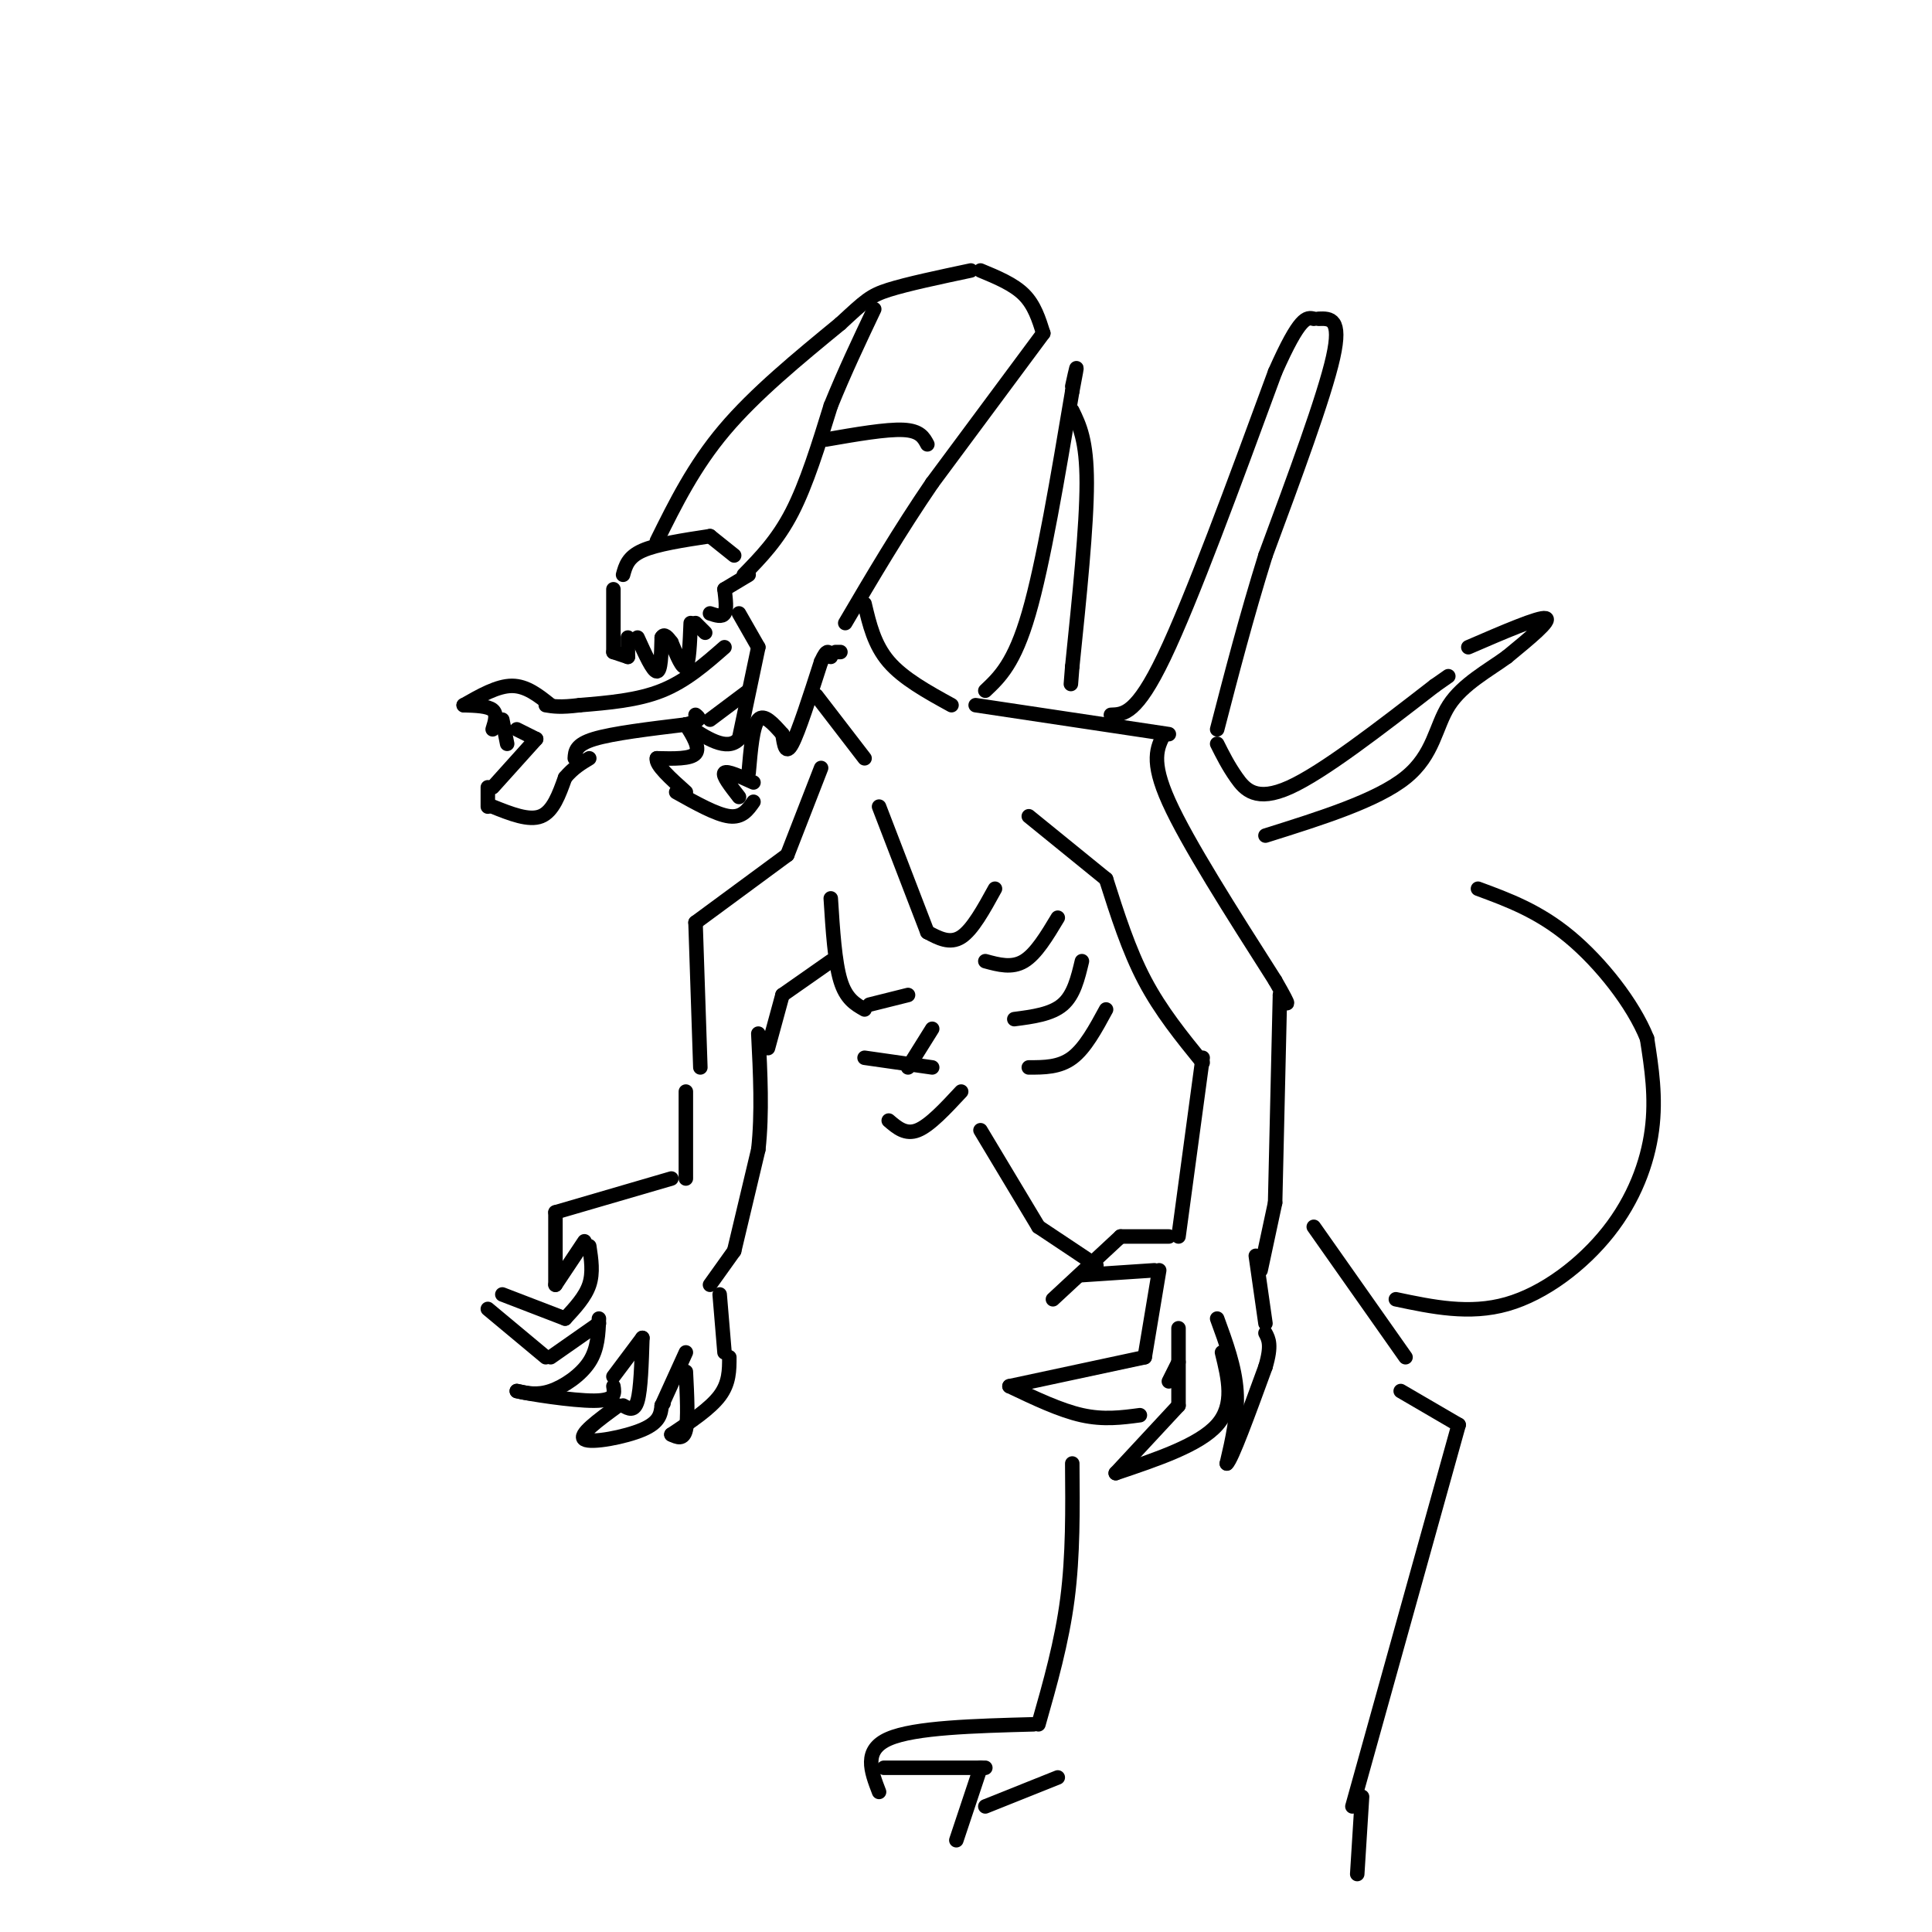 <svg viewBox='0 0 400 400' version='1.1' xmlns='http://www.w3.org/2000/svg' xmlns:xlink='http://www.w3.org/1999/xlink'><g fill='none' stroke='#000000' stroke-width='3' stroke-linecap='round' stroke-linejoin='round'><path d='M136,112c3.833,-7.750 7.667,-15.500 14,-23c6.333,-7.500 15.167,-14.750 24,-22'/><path d='M174,67c5.200,-4.800 6.200,-5.800 10,-7c3.800,-1.200 10.400,-2.600 17,-4'/><path d='M203,56c3.417,1.417 6.833,2.833 9,5c2.167,2.167 3.083,5.083 4,8'/><path d='M216,69c0.000,0.000 -23.000,31.000 -23,31'/><path d='M193,100c-6.833,10.000 -12.417,19.500 -18,29'/><path d='M129,119c0.500,-1.833 1.000,-3.667 4,-5c3.000,-1.333 8.500,-2.167 14,-3'/><path d='M147,111c0.000,0.000 5.000,4.000 5,4'/><path d='M127,122c0.000,0.000 0.000,13.000 0,13'/><path d='M127,135c0.000,0.000 3.000,1.000 3,1'/><path d='M130,136c0.000,0.000 0.000,-4.000 0,-4'/><path d='M132,132c1.583,3.500 3.167,7.000 4,7c0.833,0.000 0.917,-3.500 1,-7'/><path d='M137,132c0.500,-1.000 1.250,0.000 2,1'/><path d='M139,133c1.167,2.833 2.333,5.667 3,5c0.667,-0.667 0.833,-4.833 1,-9'/><path d='M144,129c0.000,0.000 2.000,2.000 2,2'/><path d='M147,127c1.250,0.417 2.500,0.833 3,0c0.500,-0.833 0.250,-2.917 0,-5'/><path d='M150,122c0.000,0.000 5.000,-3.000 5,-3'/><path d='M153,127c0.000,0.000 4.000,7.000 4,7'/><path d='M157,134c0.000,0.000 -4.000,19.000 -4,19'/><path d='M153,153c-2.500,2.667 -6.750,-0.167 -11,-3'/><path d='M142,150c1.500,2.417 3.000,4.833 2,6c-1.000,1.167 -4.500,1.083 -8,1'/><path d='M136,157c-0.333,1.333 2.833,4.167 6,7'/><path d='M140,164c4.167,2.333 8.333,4.667 11,5c2.667,0.333 3.833,-1.333 5,-3'/><path d='M153,165c-1.750,-2.250 -3.500,-4.500 -3,-5c0.500,-0.500 3.250,0.750 6,2'/><path d='M155,160c0.417,-4.833 0.833,-9.667 2,-11c1.167,-1.333 3.083,0.833 5,3'/><path d='M162,152c0.333,2.250 0.667,4.500 2,2c1.333,-2.500 3.667,-9.750 6,-17'/><path d='M170,137c1.333,-3.000 1.667,-2.000 2,-1'/><path d='M173,135c0.000,0.000 1.000,0.000 1,0'/><path d='M150,134c-4.000,3.500 -8.000,7.000 -13,9c-5.000,2.000 -11.000,2.500 -17,3'/><path d='M120,146c-4.000,0.500 -5.500,0.250 -7,0'/><path d='M114,146c-2.500,-2.000 -5.000,-4.000 -8,-4c-3.000,0.000 -6.500,2.000 -10,4'/><path d='M96,146c2.500,0.083 5.000,0.167 6,1c1.000,0.833 0.500,2.417 0,4'/><path d='M104,149c0.000,0.000 1.000,5.000 1,5'/><path d='M107,151c0.000,0.000 4.000,2.000 4,2'/><path d='M111,153c0.000,0.000 -9.000,10.000 -9,10'/><path d='M101,163c0.000,0.000 0.000,4.000 0,4'/><path d='M102,167c3.750,1.500 7.500,3.000 10,2c2.500,-1.000 3.750,-4.500 5,-8'/><path d='M117,161c1.667,-2.000 3.333,-3.000 5,-4'/><path d='M119,157c0.083,-1.417 0.167,-2.833 4,-4c3.833,-1.167 11.417,-2.083 19,-3'/><path d='M142,150c3.500,-0.833 2.750,-1.417 2,-2'/><path d='M147,149c0.000,0.000 8.000,-6.000 8,-6'/><path d='M154,119c3.500,-3.583 7.000,-7.167 10,-13c3.000,-5.833 5.500,-13.917 8,-22'/><path d='M172,84c2.833,-7.000 5.917,-13.500 9,-20'/><path d='M171,91c6.250,-1.083 12.500,-2.167 16,-2c3.500,0.167 4.250,1.583 5,3'/><path d='M179,125c1.000,4.250 2.000,8.500 5,12c3.000,3.500 8.000,6.250 13,9'/><path d='M169,144c0.000,0.000 10.000,13.000 10,13'/><path d='M202,146c0.000,0.000 40.000,6.000 40,6'/><path d='M241,152c-1.417,2.750 -2.833,5.500 1,14c3.833,8.500 12.917,22.750 22,37'/><path d='M264,203c3.833,6.667 2.417,4.833 1,3'/><path d='M265,206c0.000,0.000 -1.000,43.000 -1,43'/><path d='M213,169c0.000,0.000 16.000,13.000 16,13'/><path d='M229,182c2.333,7.333 4.667,14.667 8,21c3.333,6.333 7.667,11.667 12,17'/><path d='M249,219c0.000,0.000 -5.000,37.000 -5,37'/><path d='M242,256c0.000,0.000 -10.000,0.000 -10,0'/><path d='M232,256c0.000,0.000 -14.000,13.000 -14,13'/><path d='M224,264c0.000,0.000 15.000,-1.000 15,-1'/><path d='M240,263c0.000,0.000 -3.000,18.000 -3,18'/><path d='M237,281c0.000,0.000 -28.000,6.000 -28,6'/><path d='M209,287c5.250,2.500 10.500,5.000 15,6c4.500,1.000 8.250,0.500 12,0'/><path d='M242,286c0.000,0.000 2.000,-4.000 2,-4'/><path d='M244,275c0.000,0.000 0.000,16.000 0,16'/><path d='M244,291c0.000,0.000 -13.000,14.000 -13,14'/><path d='M231,305c8.667,-2.917 17.333,-5.833 21,-10c3.667,-4.167 2.333,-9.583 1,-15'/><path d='M252,273c1.833,5.000 3.667,10.000 4,15c0.333,5.000 -0.833,10.000 -2,15'/><path d='M254,303c1.000,-0.833 4.500,-10.417 8,-20'/><path d='M262,283c1.333,-4.500 0.667,-5.750 0,-7'/><path d='M262,274c0.000,0.000 -2.000,-14.000 -2,-14'/><path d='M261,263c0.000,0.000 3.000,-14.000 3,-14'/><path d='M182,167c0.000,0.000 10.000,26.000 10,26'/><path d='M192,193c2.333,1.250 4.667,2.500 7,1c2.333,-1.500 4.667,-5.750 7,-10'/><path d='M204,199c2.750,0.750 5.500,1.500 8,0c2.500,-1.500 4.750,-5.250 7,-9'/><path d='M210,211c3.833,-0.500 7.667,-1.000 10,-3c2.333,-2.000 3.167,-5.500 4,-9'/><path d='M213,221c3.167,0.000 6.333,0.000 9,-2c2.667,-2.000 4.833,-6.000 7,-10'/><path d='M170,159c0.000,0.000 -7.000,18.000 -7,18'/><path d='M163,177c0.000,0.000 -19.000,14.000 -19,14'/><path d='M144,191c0.000,0.000 1.000,30.000 1,30'/><path d='M142,226c0.000,0.000 0.000,18.000 0,18'/><path d='M139,244c0.000,0.000 -24.000,7.000 -24,7'/><path d='M115,251c0.000,0.000 0.000,15.000 0,15'/><path d='M115,266c0.000,0.000 6.000,-9.000 6,-9'/><path d='M122,258c0.417,2.750 0.833,5.500 0,8c-0.833,2.500 -2.917,4.750 -5,7'/><path d='M117,273c0.000,0.000 -13.000,-5.000 -13,-5'/><path d='M101,271c0.000,0.000 12.000,10.000 12,10'/><path d='M114,281c0.000,0.000 10.000,-7.000 10,-7'/><path d='M124,273c-0.111,3.133 -0.222,6.267 -2,9c-1.778,2.733 -5.222,5.067 -8,6c-2.778,0.933 -4.889,0.467 -7,0'/><path d='M107,288c2.289,0.578 11.511,2.022 16,2c4.489,-0.022 4.244,-1.511 4,-3'/><path d='M127,285c0.000,0.000 6.000,-8.000 6,-8'/><path d='M133,277c-0.167,5.333 -0.333,10.667 -1,13c-0.667,2.333 -1.833,1.667 -3,1'/><path d='M128,291c-4.200,3.067 -8.400,6.133 -7,7c1.400,0.867 8.400,-0.467 12,-2c3.600,-1.533 3.800,-3.267 4,-5'/><path d='M137,291c0.667,-0.833 0.333,-0.417 0,0'/><path d='M137,291c0.000,0.000 5.000,-11.000 5,-11'/><path d='M142,284c0.250,4.917 0.500,9.833 0,12c-0.500,2.167 -1.750,1.583 -3,1'/><path d='M139,297c4.000,-2.667 8.000,-5.333 10,-8c2.000,-2.667 2.000,-5.333 2,-8'/><path d='M150,280c0.000,0.000 -1.000,-12.000 -1,-12'/><path d='M147,266c0.000,0.000 5.000,-7.000 5,-7'/><path d='M152,259c0.000,0.000 5.000,-21.000 5,-21'/><path d='M157,238c0.833,-7.500 0.417,-15.750 0,-24'/><path d='M159,217c0.000,0.000 3.000,-11.000 3,-11'/><path d='M162,206c0.000,0.000 10.000,-7.000 10,-7'/><path d='M172,186c0.417,6.583 0.833,13.167 2,17c1.167,3.833 3.083,4.917 5,6'/><path d='M180,208c0.000,0.000 8.000,-2.000 8,-2'/><path d='M179,219c0.000,0.000 14.000,2.000 14,2'/><path d='M188,221c0.000,0.000 5.000,-8.000 5,-8'/><path d='M184,232c1.750,1.500 3.500,3.000 6,2c2.500,-1.000 5.750,-4.500 9,-8'/><path d='M230,148c2.667,-0.083 5.333,-0.167 11,-12c5.667,-11.833 14.333,-35.417 23,-59'/><path d='M264,77c5.167,-11.667 6.583,-11.333 8,-11'/><path d='M273,66c2.417,-0.083 4.833,-0.167 3,8c-1.833,8.167 -7.917,24.583 -14,41'/><path d='M262,115c-4.000,12.833 -7.000,24.417 -10,36'/><path d='M252,154c1.133,2.267 2.267,4.533 4,7c1.733,2.467 4.067,5.133 11,2c6.933,-3.133 18.467,-12.067 30,-21'/><path d='M297,142c5.000,-3.500 2.500,-1.750 0,0'/><path d='M304,134c7.333,-3.167 14.667,-6.333 16,-6c1.333,0.333 -3.333,4.167 -8,8'/><path d='M312,136c-3.762,2.750 -9.167,5.625 -12,10c-2.833,4.375 -3.095,10.250 -9,15c-5.905,4.750 -17.452,8.375 -29,12'/><path d='M204,143c3.000,-2.833 6.000,-5.667 9,-16c3.000,-10.333 6.000,-28.167 9,-46'/><path d='M222,81c1.500,-7.833 0.750,-4.417 0,-1'/><path d='M222,85c1.500,3.083 3.000,6.167 3,15c0.000,8.833 -1.500,23.417 -3,38'/><path d='M222,138c-0.500,6.333 -0.250,3.167 0,0'/><path d='M203,234c0.000,0.000 12.000,20.000 12,20'/><path d='M272,254c0.000,0.000 19.000,27.000 19,27'/><path d='M290,288c0.000,0.000 12.000,7.000 12,7'/><path d='M302,295c0.000,0.000 -22.000,79.000 -22,79'/><path d='M215,254c0.000,0.000 12.000,8.000 12,8'/><path d='M222,303c0.083,9.500 0.167,19.000 -1,28c-1.167,9.000 -3.583,17.500 -6,26'/><path d='M214,357c-12.333,0.333 -24.667,0.667 -30,3c-5.333,2.333 -3.667,6.667 -2,11'/><path d='M183,366c0.000,0.000 21.000,0.000 21,0'/><path d='M203,366c0.000,0.000 -5.000,15.000 -5,15'/><path d='M204,374c0.000,0.000 15.000,-6.000 15,-6'/><path d='M289,269c7.619,1.607 15.238,3.214 23,1c7.762,-2.214 15.667,-8.250 21,-15c5.333,-6.750 8.095,-14.214 9,-21c0.905,-6.786 -0.048,-12.893 -1,-19'/><path d='M341,215c-2.867,-7.178 -9.533,-15.622 -16,-21c-6.467,-5.378 -12.733,-7.689 -19,-10'/><path d='M282,372c0.000,0.000 -1.000,16.000 -1,16'/></g>
</svg>